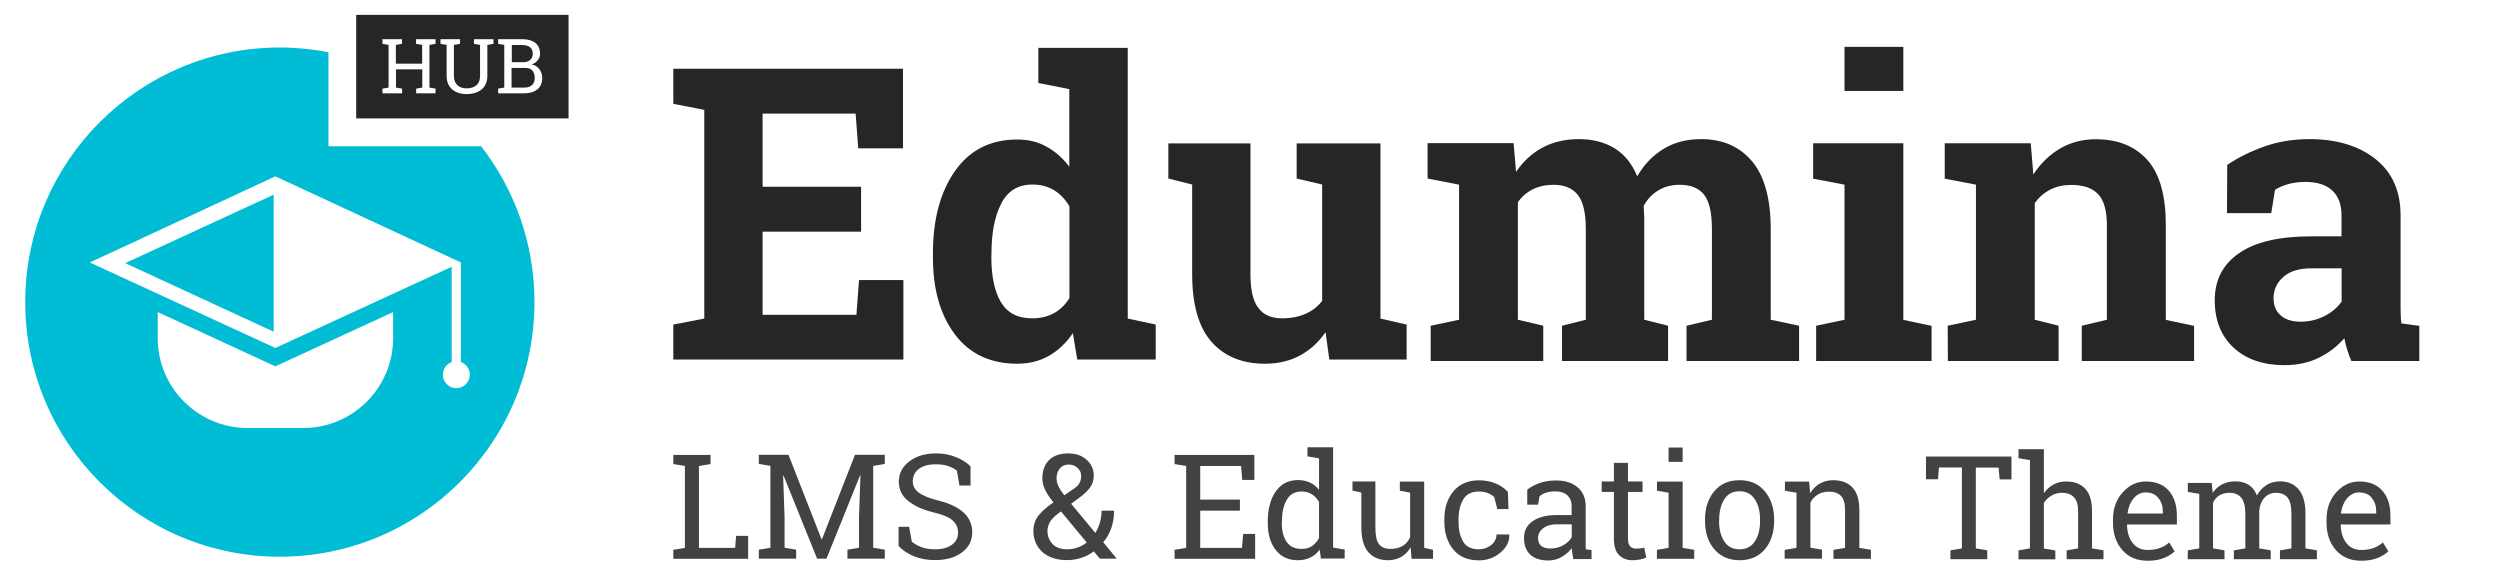 <?xml version="1.0" encoding="utf-8"?>
<!-- Generator: Adobe Illustrator 19.0.0, SVG Export Plug-In . SVG Version: 6.00 Build 0)  -->
<svg version="1.1" id="Layer_1" xmlns="http://www.w3.org/2000/svg" xmlns:xlink="http://www.w3.org/1999/xlink" x="0px" y="0px"
	 viewBox="481 60.1 1921.1 440.9" style="enable-background:new 481 60.1 1921.1 440.9;" xml:space="preserve">
<style type="text/css">
	.st0{fill:#262626;}
	.st1{fill:#00BCD4;}
	.st2{fill:#424242;}
</style>
<g>
	<path class="st0" d="M1142.7,238.1H1067V302h72.1l2-26.7h34.1v61.1H998.4v-26.9l23.8-4.6V144.5l-23.8-4.6v-27h23.8h152.7v61.2
		h-34.4l-2-26.7H1067v56.2h75.7L1142.7,238.1L1142.7,238.1z"/>
	<path class="st0" d="M1305.4,316.1c-5.2,7.7-11.4,13.5-18.5,17.5s-15.2,6-24.3,6c-20.5,0-36.4-7.5-47.7-22.4
		c-11.3-14.9-17-34.7-17-59.2v-3.2c0-26.2,5.7-47.3,17-63.4c11.4-16.1,27.3-24.1,47.9-24.1c8.3,0,15.8,1.8,22.4,5.5
		c6.6,3.6,12.5,8.8,17.5,15.4v-59.6l-23.8-4.7v-27h23.9h44.8v208l21.5,4.6v26.9h-60.3L1305.4,316.1z M1242.8,257.9
		c0,14.5,2.4,26,7.3,34.3s12.8,12.5,23.9,12.5c6.5,0,12.2-1.3,17-4s8.7-6.5,11.8-11.5v-70.5c-3.1-5.3-7-9.4-11.7-12.4
		c-4.8-2.9-10.4-4.4-16.8-4.4c-11,0-18.9,4.9-23.9,14.6s-7.5,22.4-7.5,38.1L1242.8,257.9L1242.8,257.9z"/>
	<path class="st0" d="M1499.6,315.3c-5.3,7.8-11.9,13.8-19.7,18c-7.8,4.2-16.8,6.3-26.8,6.3c-17.5,0-31.2-5.6-41.1-16.8
		s-14.9-28.6-14.9-52.3v-68.6l-18.3-4.6v-27h18.3h44.8v100.5c0,12.1,2,20.7,6.1,26c4,5.3,10.1,7.9,18,7.9c7.1,0,13.2-1.2,18.3-3.5
		c5.2-2.3,9.4-5.6,12.7-9.9v-89.4l-19.6-4.6v-27h19.6h44.8v134.6l20.1,4.6v26.9h-59.4L1499.6,315.3z"/>
	<g>
		<polygon class="st1" points="691.3,315 691.3,209.7 577.2,262.3 		"/>
		<path class="st1" d="M850.7,172.5H733.4v-72.3c-12.1-2.3-24.6-3.6-37.3-3.6c-108.1,0-195.7,87.6-195.7,195.7S588,487.9,696,487.9
			c108.1,0,195.7-87.6,195.7-195.7C891.7,247.1,876.4,205.6,850.7,172.5z M783.1,319.9c0,38.1-30.9,69.1-69.1,69.1h-42.7
			c-38.1,0-69.1-30.9-69.1-69.1v-20l90.4,41.7l90.5-41.7L783.1,319.9L783.1,319.9z M831.7,358.4c-5.7,0-10.4-4.7-10.4-10.4
			c0-4.5,2.9-8.3,6.8-9.7v-73.2l-135.5,62.4L550,261.8l142.6-66.2l142.6,66.2v76.5c4,1.5,6.8,5.2,6.8,9.7
			C842.1,353.7,837.4,358.4,831.7,358.4z"/>
	</g>
	<g>
		<path class="st0" d="M888.5,106.1c1.2-1.1,1.9-2.7,1.9-4.7c0-2.2-0.7-3.9-2.1-5c-1.4-1.1-3.4-1.7-6.1-1.7h-7.9v13.2h9.4
			C885.6,107.8,887.2,107.2,888.5,106.1z"/>
		<path class="st0" d="M884.7,112.3h-10.6v15.1h9.7c2.6,0,4.6-0.6,6-1.9s2.1-3.1,2.1-5.4c0-2.4-0.6-4.4-1.8-5.7
			C889,113,887.2,112.3,884.7,112.3z"/>
		<path class="st0" d="M754.7,71.5v79.6h163.2V71.5H754.7z M815.7,93.8l-4.7,0.8v32.8l4.7,0.8v3.6h-14.9v-3.6l4.7-0.8v-14h-20.2v14
			l4.7,0.8v3.6h-15.1v-3.6l4.7-0.8V94.6l-4.7-0.8v-3.6h15v3.6l-4.7,0.8V109h20.2V94.6l-4.7-0.8v-3.6h4.7h5.6h4.7V93.8L815.7,93.8z
			 M860.2,93.8l-4.7,0.8v23.8c0,4.5-1.5,8-4.4,10.4c-2.9,2.4-6.8,3.6-11.5,3.6c-4.6,0-8.3-1.2-11.1-3.6c-2.8-2.4-4.3-5.9-4.3-10.4
			V94.6l-4.7-0.8v-3.6h4.7h10.3v3.6l-4.7,0.8v23.8c0,3.1,0.9,5.5,2.7,7.2c1.8,1.6,4.2,2.4,7.1,2.4c3.1,0,5.6-0.8,7.5-2.4
			s2.8-4,2.8-7.2V94.6l-4.7-0.8v-3.6h10.3h4.7L860.2,93.8L860.2,93.8z M893.9,128.8c-2.5,2-5.8,3-10.1,3h-20v-3.6l4.7-0.8V94.6
			l-4.7-0.8v-3.6h4.7h13.6c4.3,0,7.7,0.9,10.2,2.8c2.4,1.9,3.7,4.7,3.7,8.4c0,1.9-0.6,3.5-1.8,5s-2.7,2.5-4.6,3.2
			c2.5,0.5,4.5,1.8,5.9,3.7c1.4,1.9,2.2,4.2,2.2,6.7C897.6,123.9,896.4,126.8,893.9,128.8z"/>
	</g>
	<path class="st2" d="M998.4,489.5v-6.9l8.9-1.5v-62.9l-8.9-1.5v-7h8.9h10.8h8.9v7l-8.9,1.5v62.9h27.8l0.8-9.2h9.2v17.6H998.4
		L998.4,489.5z"/>
	<path class="st2" d="M1142.2,425.5l-0.3-0.1l-25.8,64h-7.2l-25.8-63.9l-0.3,0.1l1.1,32.3V481l8.9,1.5v6.9h-28.7v-6.9l8.9-1.5v-62.9
		l-8.9-1.5v-7h8.9h13.9l25.4,64.9h0.3l25.4-64.9h22.9v7l-8.9,1.5V481l8.9,1.5v6.9h-28.7v-6.9l8.9-1.5v-23.1L1142.2,425.5z"/>
	<path class="st2" d="M1226.5,433.2h-8.2l-2-11.4c-1.6-1.4-3.8-2.5-6.6-3.5c-2.8-1-5.9-1.4-9.5-1.4c-5.7,0-10.1,1.2-13.2,3.6
		s-4.6,5.6-4.6,9.5c0,3.5,1.6,6.4,4.7,8.7s8.2,4.4,15.2,6.1c8.4,2.1,14.8,5.2,19.2,9.2c4.4,4.1,6.6,9.1,6.6,15.1
		c0,6.4-2.6,11.6-7.9,15.5c-5.2,3.9-12.1,5.9-20.6,5.9c-6.1,0-11.6-1-16.4-3s-8.7-4.6-11.7-7.9v-14.7h8.1l2.1,11.5
		c2.1,1.7,4.6,3.1,7.5,4.2s6.3,1.6,10.4,1.6c5.4,0,9.8-1.2,12.9-3.5c3.2-2.3,4.7-5.4,4.7-9.4c0-3.7-1.4-6.7-4.1-9.2
		s-7.6-4.5-14.5-6.2c-8.4-2-15-5-19.8-8.9s-7.1-8.8-7.1-14.7c0-6.3,2.6-11.5,8-15.6c5.3-4.1,12.2-6.2,20.7-6.2
		c5.6,0,10.7,1,15.3,2.9s8.3,4.3,11.1,7v14.8H1226.5L1226.5,433.2z"/>
	<path class="st2" d="M1275.1,468c0-4.5,1.3-8.4,3.9-11.7s6.4-6.7,11.5-10.1c-2.8-3.6-5-6.8-6.4-9.7c-1.4-2.8-2.1-5.8-2.1-8.7
		c0-6.2,1.8-10.9,5.3-14.3s8.5-5,14.7-5c5.8,0,10.5,1.7,14.1,5s5.4,7.3,5.4,12c0,3.6-1,6.7-2.9,9.3s-4.8,5.3-8.5,8l-6,4.4l18.6,22.4
		c1.5-2.4,2.7-5,3.5-7.9s1.3-5.9,1.3-9.2h9.6c0,4.8-0.7,9.2-2.1,13.3s-3.5,7.8-6.2,11l10.1,12.3l-0.1,0.3h-12.6l-4.7-5.6
		c-2.9,2.2-6.2,3.9-9.7,5c-3.5,1.2-7.2,1.7-11,1.7c-7.9,0-14.2-2.1-18.9-6.3C1277.5,480.1,1275.1,474.7,1275.1,468z M1301.1,482.2
		c2.6,0,5.2-0.4,7.8-1.3c2.6-0.9,5-2.2,7.2-3.9l-19.8-23.9l-2.2,1.6c-3.3,2.5-5.5,4.9-6.6,7.1c-1.1,2.3-1.6,4.3-1.6,6.1
		c0,4.1,1.3,7.5,3.9,10.2C1292.4,480.9,1296.2,482.2,1301.1,482.2z M1292.9,427.7c0,1.9,0.5,4,1.5,6.1s2.5,4.4,4.4,6.9l7.6-5.2
		c2.1-1.4,3.5-2.9,4.3-4.5s1.1-3.4,1.1-5.4c0-2.2-0.9-4.2-2.7-5.9s-4.1-2.6-6.9-2.6c-3,0-5.2,1-6.9,3.1
		C1293.7,422.2,1292.9,424.7,1292.9,427.7z"/>
	<path class="st2" d="M1383.6,489.5v-6.9l8.9-1.5v-62.9l-8.9-1.5v-7h61.3v19.2h-9.3l-0.9-10.7h-31.4V444h30.5v8.5h-30.5v28.6h32.1
		l0.9-10.7h9.2v19.1H1383.6L1383.6,489.5z"/>
	<path class="st2" d="M1495.1,482.4c-1.9,2.7-4.3,4.8-7.1,6.1c-2.8,1.4-6,2.1-9.7,2.1c-7.2,0-12.9-2.6-17-7.9
		c-4.1-5.2-6.1-12.1-6.1-20.7v-1.1c0-9.5,2-17.2,6.1-23.1s9.8-8.8,17.1-8.8c3.5,0,6.6,0.7,9.3,1.9c2.7,1.3,5,3.2,6.9,5.6v-24.2
		l-8.9-1.5v-7h8.9h10.8v77.1l8.9,1.5v6.9H1496L1495.1,482.4z M1466,462.1c0,6,1.2,10.7,3.7,14.4c2.5,3.6,6.2,5.4,11.4,5.4
		c3.2,0,5.9-0.7,8.1-2.2s4-3.5,5.4-6.2v-27.6c-1.4-2.5-3.2-4.5-5.4-5.9c-2.2-1.5-4.9-2.2-8-2.2c-5.2,0-9,2.1-11.4,6.4
		c-2.5,4.3-3.7,9.8-3.7,16.7L1466,462.1L1466,462.1z"/>
	<path class="st2" d="M1565,480.7c-1.9,3.2-4.3,5.6-7.2,7.3s-6.3,2.6-10.2,2.6c-6.4,0-11.5-2.1-15.1-6.2s-5.4-10.6-5.4-19.3v-26.5
		l-6.8-1.5v-7h6.8h10.8v35.1c0,6.3,0.9,10.7,2.8,13.1s4.8,3.6,8.7,3.6c3.8,0,7-0.8,9.5-2.3c2.5-1.6,4.4-3.8,5.7-6.6v-34.3l-7.9-1.5
		v-7h7.9h10.8v50.9l6.8,1.5v6.9h-16.5L1565,480.7z"/>
	<path class="st2" d="M1617.4,482.2c3.6,0,6.7-1.1,9.5-3.3c2.7-2.2,4.1-4.9,4.1-8.1h9.7l0.1,0.3c0.2,5.1-2.1,9.7-6.8,13.6
		c-4.7,4-10.2,6-16.5,6c-8.6,0-15.2-2.8-19.8-8.4c-4.5-5.6-6.8-12.7-6.8-21.2v-2.3c0-8.4,2.3-15.5,6.9-21.1s11.2-8.5,19.7-8.5
		c4.8,0,9,0.8,12.8,2.4s6.9,3.7,9.4,6.5l0.5,13.2h-8.6l-2.4-9.3c-1.3-1.2-2.9-2.2-4.9-3s-4.3-1.2-6.8-1.2c-5.7,0-9.7,2-12.1,6.1
		s-3.6,9.1-3.6,15v2.3c0,6.1,1.2,11.1,3.6,15.2C1607.6,480.2,1611.7,482.2,1617.4,482.2z"/>
	<path class="st2" d="M1690,489.5c-0.3-1.6-0.6-3.1-0.8-4.3c-0.2-1.3-0.3-2.6-0.4-3.8c-2.1,2.7-4.7,4.9-7.8,6.7s-6.5,2.7-10,2.7
		c-6.2,0-10.9-1.5-14.1-4.5s-4.8-7.3-4.8-12.8c0-5.6,2.3-10,6.8-13c4.5-3.1,10.8-4.6,18.7-4.6h11.1V449c0-3.5-1.1-6.2-3.3-8.3
		c-2.2-2-5.2-3-9.2-3c-2.7,0-5.1,0.3-7.2,1s-3.7,1.6-5,2.9l-1.1,6.3h-8.3v-11.5c2.7-2.2,6-3.9,9.8-5.2s8-1.9,12.5-1.9
		c6.7,0,12.2,1.7,16.3,5.2c4.2,3.4,6.3,8.4,6.3,14.7v28.6c0,0.8,0,1.5,0,2.2s0.1,1.5,0.1,2.2l4.4,0.6v6.9h-14V489.5z M1672.6,481.6
		c3.6,0,6.9-0.9,9.8-2.6c3-1.7,5.1-3.8,6.4-6.2V463h-11.5c-4.4,0-7.9,1-10.5,3.1c-2.6,2-3.9,4.5-3.9,7.5c0,2.6,0.8,4.6,2.4,6
		C1666.9,480.9,1669.4,481.6,1672.6,481.6z"/>
	<path class="st2" d="M1732,415.8v14.3h11.2v8H1732v36c0,2.8,0.6,4.7,1.7,5.9c1.2,1.1,2.7,1.7,4.6,1.7c1,0,2-0.1,3.2-0.2
		c1.2-0.2,2.2-0.3,3-0.5l1.5,7.4c-1,0.7-2.5,1.2-4.5,1.6s-3.9,0.6-5.9,0.6c-4.4,0-7.9-1.3-10.5-4c-2.6-2.6-3.9-6.8-3.9-12.5v-36
		h-9.4v-8h9.4v-14.3H1732z"/>
	<path class="st2" d="M1754.3,482.6l8.9-1.5v-42.4l-8.9-1.5v-7h19.7v50.9l8.9,1.5v6.9h-28.7L1754.3,482.6L1754.3,482.6z M1774,415
		h-10.8v-11h10.8V415z"/>
	<path class="st2" d="M1791.2,459.3c0-8.8,2.4-16,7.1-21.7c4.8-5.7,11.2-8.5,19.4-8.5c8.2,0,14.7,2.8,19.4,8.5
		c4.8,5.7,7.2,12.9,7.2,21.7v1.2c0,8.8-2.4,16.1-7.1,21.7c-4.8,5.6-11.2,8.4-19.4,8.4c-8.2,0-14.7-2.8-19.5-8.5
		c-4.8-5.6-7.1-12.9-7.1-21.7V459.3z M1802,460.5c0,6.3,1.3,11.5,4,15.6c2.6,4.1,6.6,6.1,11.8,6.1c5.1,0,9-2,11.7-6.1s4-9.3,4-15.6
		v-1.2c0-6.2-1.3-11.4-4-15.5s-6.6-6.2-11.8-6.2c-5.2,0-9.1,2.1-11.7,6.2s-3.9,9.3-3.9,15.5L1802,460.5L1802,460.5z"/>
	<path class="st2" d="M1852.6,482.6l8.9-1.5v-42.4l-8.9-1.5v-7h18.6l0.8,8.8c2-3.1,4.4-5.6,7.4-7.3s6.4-2.6,10.2-2.6
		c6.4,0,11.4,1.9,14.9,5.6s5.3,9.5,5.3,17.4v29l8.9,1.5v6.9h-28.8v-6.9l8.9-1.5v-28.8c0-5.2-1-8.9-3.1-11.1s-5.2-3.3-9.5-3.3
		c-3.1,0-5.9,0.8-8.3,2.2c-2.4,1.5-4.3,3.5-5.7,6.1V481l8.9,1.5v6.9h-28.7v-6.8L1852.6,482.6L1852.6,482.6z"/>
	<g>
		<path class="st0" d="M1578,197.3v-27.2h66.1l1.9,22.1c5.4-8,12.1-14.3,20.2-18.6c8.1-4.4,17.5-6.6,28.1-6.6
			c10.7,0,19.9,2.4,27.5,7.1c7.6,4.7,13.4,11.9,17.3,21.5c5.2-9,11.9-16,20.1-21c8.3-5.1,17.9-7.6,29.1-7.6
			c16.5,0,29.5,5.7,39.1,17.1c9.5,11.4,14.3,28.8,14.3,52.1v69.6l21.8,4.6v27.1H1777v-27.1l19.5-4.6V236c0-12.7-2.1-21.5-6.2-26.5
			s-10.3-7.4-18.4-7.4c-6.4,0-11.9,1.4-16.6,4.3c-4.7,2.8-8.4,6.8-11.2,11.8c0,2,0.1,3.6,0.2,5s0.2,2.8,0.2,4.3v78.3l18.3,4.6v27.1
			h-81.5v-27.1l18.3-4.6V236c0-12.4-2.1-21.1-6.2-26.2c-4.1-5.1-10.3-7.7-18.6-7.7c-6.1,0-11.4,1.2-16,3.5s-8.4,5.6-11.4,9.8v90.4
			l19.5,4.6v27.1h-86.5v-27.1l21.8-4.6V202L1578,197.3z"/>
		<path class="st0" d="M1876.6,310.4l21.8-4.6V202l-24.1-4.6v-27.2h69.3v135.7l21.7,4.6v27h-88.7L1876.6,310.4L1876.6,310.4z
			 M1943.6,130h-45.2V96.1h45.2V130z"/>
		<path class="st0" d="M1977.7,310.4l21.7-4.6V202l-24-4.6v-27.2h66.1l2,24c5.6-8.6,12.4-15.2,20.6-20c8.1-4.7,17.3-7.1,27.4-7.1
			c16.9,0,30.1,5.3,39.6,15.9c9.5,10.6,14.2,27.3,14.2,50v72.9l21.7,4.6v27h-86.3v-27.1l19.3-4.6v-72.7c0-11.2-2.3-19.2-6.8-23.9
			s-11.4-7-20.6-7c-6,0-11.3,1.2-16.1,3.6c-4.7,2.4-8.7,5.9-11.9,10.3v89.7l18.3,4.6v27.1h-85.1L1977.7,310.4L1977.7,310.4z"/>
		<path class="st0" d="M2287.9,337.5c-1.2-2.8-2.3-5.6-3.2-8.6c-0.9-2.9-1.7-5.9-2.2-8.9c-5.4,6.2-11.9,11.2-19.6,15
			s-16.5,5.7-26.4,5.7c-16.4,0-29.4-4.5-39.1-13.4c-9.6-8.9-14.5-21.1-14.5-36.4c0-15.7,6.3-27.8,18.9-36.4s31-12.8,55.4-12.8h23.1
			v-16.4c0-8-2.3-14.3-7-18.7c-4.6-4.4-11.5-6.7-20.6-6.7c-5.2,0-9.7,0.6-13.8,1.8c-4,1.2-7.3,2.6-9.7,4.3l-2.9,17.9h-34l0.2-37.1
			c8.3-5.6,17.7-10.3,28.4-14.1c10.7-3.8,22.3-5.7,34.9-5.7c20.7,0,37.6,5.1,50.5,15.2c12.9,10.2,19.4,24.6,19.4,43.4v69.2
			c0,2.6,0,5,0.1,7.3s0.2,4.4,0.5,6.5l13.8,1.9v27H2287.9z M2248.8,307.3c6.8,0,13-1.5,18.6-4.4s9.9-6.6,13-11.1v-25.5h-23.1
			c-9.6,0-16.9,2.2-21.8,6.7c-5,4.5-7.4,9.9-7.4,16.2c0,5.7,1.8,10.1,5.5,13.3C2237.2,305.7,2242.3,307.3,2248.8,307.3z"/>
	</g>
	<g>
		<path class="st2" d="M2026.7,411v17.5h-9.1l-0.8-9.1h-17.5v62.1l8.8,1.5v6.8h-28.3V483l8.8-1.5v-62.2H1971l-0.8,9.1h-9.2v-17.5
			h65.7V411z"/>
		<path class="st2" d="M2032.1,483l8.8-1.5v-67.8l-8.8-1.5v-6.9h19.5V439c2-2.8,4.5-5,7.4-6.6s6.2-2.3,9.8-2.3
			c6.3,0,11.2,1.9,14.6,5.6c3.5,3.8,5.2,9.5,5.2,17.3v28.5l8.8,1.5v6.8h-28.3V483l8.8-1.5V453c0-4.8-1-8.4-3.1-10.7
			s-5.2-3.5-9.3-3.5c-2.9,0-5.6,0.7-8,2.1s-4.4,3.3-5.9,5.7v35l8.8,1.5v6.8h-28.3V483L2032.1,483z"/>
		<path class="st2" d="M2131.4,491c-8.2,0-14.7-2.7-19.5-8.2c-4.8-5.4-7.2-12.5-7.2-21.2v-2.4c0-8.3,2.5-15.3,7.5-20.8
			s10.8-8.3,17.6-8.3c7.9,0,13.8,2.4,17.9,7.2c4.1,4.8,6.1,11.1,6.1,19.1v6.7h-38.1l-0.2,0.3c0.1,5.6,1.5,10.3,4.3,13.9
			c2.8,3.6,6.6,5.4,11.5,5.4c3.6,0,6.8-0.5,9.5-1.5c2.7-1,5.1-2.4,7.1-4.3l4.2,6.9c-2.1,2-4.9,3.7-8.3,5.1
			C2140.4,490.3,2136.3,491,2131.4,491z M2129.8,438.5c-3.6,0-6.6,1.5-9.2,4.5c-2.5,3-4.1,6.8-4.7,11.4l0.1,0.3h27v-1.4
			c0-4.2-1.1-7.7-3.4-10.5S2134.2,438.5,2129.8,438.5z"/>
		<path class="st2" d="M2162.2,483l8.8-1.5v-41.9l-8.8-1.5v-6.9h18.4l0.7,7.6c1.9-2.8,4.3-4.9,7.3-6.5s6.4-2.3,10.3-2.3
			c3.9,0,7.3,0.9,10.1,2.7c2.8,1.8,4.9,4.5,6.3,8.1c1.8-3.3,4.3-6,7.3-7.9c3-2,6.6-2.9,10.6-2.9c6,0,10.7,2.1,14.2,6.2
			s5.2,10.3,5.2,18.5v26.8l8.8,1.5v6.8H2233V483l8.8-1.5v-26.8c0-5.8-1-9.9-3-12.3s-4.9-3.6-8.8-3.6c-3.7,0-6.7,1.3-9,3.9
			c-2.3,2.6-3.6,5.9-3.9,9.9v28.9l8.8,1.5v6.8h-28.3V483l8.8-1.5v-26.8c0-5.5-1-9.5-3.1-12.1c-2-2.5-5-3.8-8.9-3.8
			c-3.3,0-5.9,0.7-8,2s-3.7,3.2-4.8,5.6v35.1l8.8,1.5v6.8h-28.3L2162.2,483L2162.2,483z"/>
		<path class="st2" d="M2295.5,491c-8.2,0-14.7-2.7-19.5-8.2c-4.8-5.4-7.2-12.5-7.2-21.2v-2.4c0-8.3,2.5-15.3,7.5-20.8
			s10.8-8.3,17.6-8.3c7.9,0,13.8,2.4,17.9,7.2c4.1,4.8,6.1,11.1,6.1,19.1v6.7h-38l-0.2,0.3c0.1,5.6,1.5,10.3,4.3,13.9
			c2.7,3.6,6.6,5.4,11.5,5.4c3.6,0,6.8-0.5,9.5-1.5c2.7-1,5.1-2.4,7.1-4.3l4.2,6.9c-2.1,2-4.9,3.7-8.3,5.1
			C2304.4,490.3,2300.3,491,2295.5,491z M2293.8,438.5c-3.6,0-6.6,1.5-9.2,4.5c-2.5,3-4.1,6.8-4.7,11.4l0.1,0.3h27v-1.4
			c0-4.2-1.1-7.7-3.4-10.5C2301.6,440,2298.2,438.5,2293.8,438.5z"/>
	</g>
</g>
</svg>

